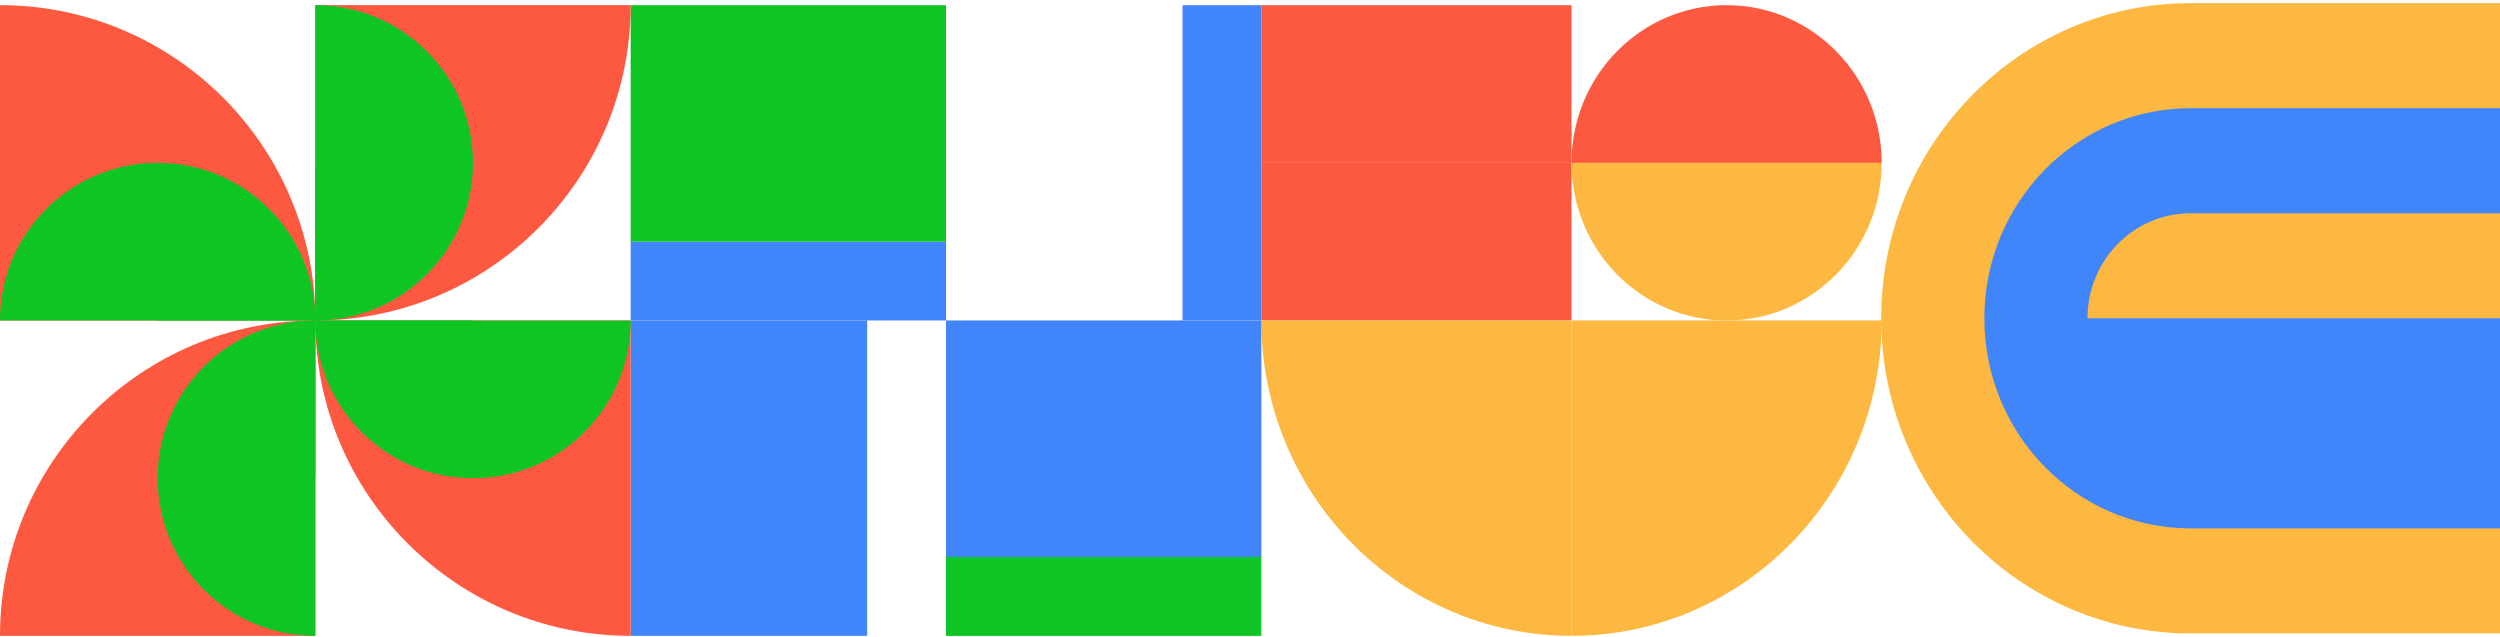 <svg width="216" height="55" viewBox="0 0 216 55" fill="none" xmlns="http://www.w3.org/2000/svg">
<g clip-path="url(#clip0_775_7030)">
<path d="M108.981 0.447L108.981 14.069L135.78 14.069L135.78 0.447L108.981 0.447Z" fill="#FC5940"/>
<path d="M108.981 14.069L108.981 27.691L135.78 27.691L135.78 14.069L108.981 14.069Z" fill="#FC5940"/>
<path d="M135.779 14.069C135.779 21.591 141.779 27.691 149.179 27.691C156.578 27.691 162.578 21.591 162.578 14.069L135.779 14.069Z" fill="#FCB840"/>
<path d="M162.578 14.069C162.578 6.547 156.578 0.447 149.179 0.447C141.779 0.447 135.779 6.547 135.779 14.069L162.578 14.069Z" fill="#FC5940"/>
<path d="M108.981 27.691L135.78 27.691L135.78 54.937C120.979 54.937 108.981 42.739 108.981 27.691Z" fill="#FCB840"/>
<path d="M135.779 54.937L135.779 27.691L162.578 27.691C162.578 42.739 150.58 54.937 135.779 54.937Z" fill="#FCB840"/>
</g>
<g clip-path="url(#clip1_775_7030)">
<path d="M189.269 0.272L216 0.272L216 54.728L189.269 54.728C174.505 54.728 162.537 42.538 162.537 27.5C162.537 12.463 174.505 0.272 189.269 0.272Z" fill="#FCB840"/>
<path d="M189.269 9.348L216 9.348L216 45.652L189.269 45.652C179.426 45.652 171.448 37.526 171.448 27.5C171.448 17.475 179.426 9.348 189.269 9.348Z" fill="#4185FA"/>
<path d="M180.358 27.501C180.358 32.514 184.347 36.577 189.269 36.577L216 36.577L216 27.501L180.358 27.501Z" fill="#4185FA"/>
<path d="M216 27.501L216 18.425L189.269 18.425C184.347 18.425 180.358 22.488 180.358 27.501L216 27.501Z" fill="#FCB840"/>
</g>
<g clip-path="url(#clip2_775_7030)">
<path d="M102.169 0.446L102.169 27.691L108.98 27.691L108.98 0.446L102.169 0.446Z" fill="#4185FA"/>
<path d="M54.49 20.88L54.49 27.691L81.735 27.691L81.735 20.88L54.49 20.88Z" fill="#4185FA"/>
<path d="M54.49 0.446L54.49 20.88L81.735 20.88L81.735 0.446L54.49 0.446Z" fill="#0EC524"/>
<path d="M54.49 27.691L54.49 54.937L74.924 54.937L74.924 27.691L54.49 27.691Z" fill="#4185FA"/>
<path d="M81.735 48.125L81.735 54.937L108.98 54.937L108.98 48.125L81.735 48.125Z" fill="#0EC524"/>
<path d="M81.735 27.691L81.735 48.125L108.98 48.125L108.98 27.691L81.735 27.691Z" fill="#4185FA"/>
</g>
<g clip-path="url(#clip3_775_7030)">
<path d="M3.57276e-06 0.446L0 27.691L27.245 27.691C27.245 12.644 15.047 0.446 3.57276e-06 0.446Z" fill="#FC5940"/>
<path d="M27.245 27.691C27.245 20.169 21.145 14.069 13.623 14.069C6.1 14.069 9.8648e-07 20.169 0 27.691L27.245 27.691Z" fill="#0EC524"/>
<path d="M27.245 27.691C27.245 23.93 24.195 20.88 20.434 20.88C16.673 20.88 13.623 23.93 13.623 27.691L27.245 27.691Z" fill="#0EC524"/>
<path d="M0 54.937L27.245 54.937L27.245 27.691C12.198 27.691 1.97321e-06 39.889 0 54.937Z" fill="#FC5940"/>
<path d="M27.245 27.691C19.723 27.691 13.623 33.791 13.623 41.314C13.623 48.837 19.723 54.937 27.245 54.937L27.245 27.691Z" fill="#0EC524"/>
<path d="M27.245 27.692C23.484 27.692 20.434 30.742 20.434 34.503C20.434 38.264 23.484 41.315 27.245 41.315L27.245 27.692Z" fill="#0EC524"/>
<path d="M54.49 54.937L54.49 27.691L27.245 27.691C27.245 42.739 39.443 54.937 54.49 54.937Z" fill="#FC5940"/>
<path d="M27.245 27.692C27.245 35.215 33.345 41.315 40.868 41.315C48.39 41.315 54.49 35.215 54.49 27.692L27.245 27.692Z" fill="#0EC524"/>
<path d="M27.245 27.692C27.245 31.453 30.295 34.503 34.056 34.503C37.818 34.503 40.868 31.453 40.868 27.692L27.245 27.692Z" fill="#0EC524"/>
<path d="M54.49 0.446L27.245 0.446L27.245 27.691C42.292 27.691 54.49 15.494 54.49 0.446Z" fill="#FC5940"/>
<path d="M27.245 27.691C34.768 27.691 40.868 21.591 40.868 14.069C40.868 6.546 34.768 0.446 27.245 0.446L27.245 27.691Z" fill="#0EC524"/>
<path d="M27.245 27.691C31.006 27.691 34.056 24.642 34.056 20.88C34.056 17.119 31.006 14.069 27.245 14.069L27.245 27.691Z" fill="#0EC524"/>
</g>
<defs>
<clipPath id="clip0_775_7030">
<rect width="54.49" height="53.597" fill="white" transform="translate(108.981 54.937) rotate(-90)"/>
</clipPath>
<clipPath id="clip1_775_7030">
<rect width="54.456" height="53.463" fill="white" transform="matrix(-4.35536e-08 -1 -1 4.38695e-08 216 54.728)"/>
</clipPath>
<clipPath id="clip2_775_7030">
<rect width="54.49" height="54.49" fill="white" transform="translate(54.49 54.937) rotate(-90)"/>
</clipPath>
<clipPath id="clip3_775_7030">
<rect width="54.49" height="54.49" fill="white" transform="translate(0 54.937) rotate(-90)"/>
</clipPath>
</defs>
</svg>
